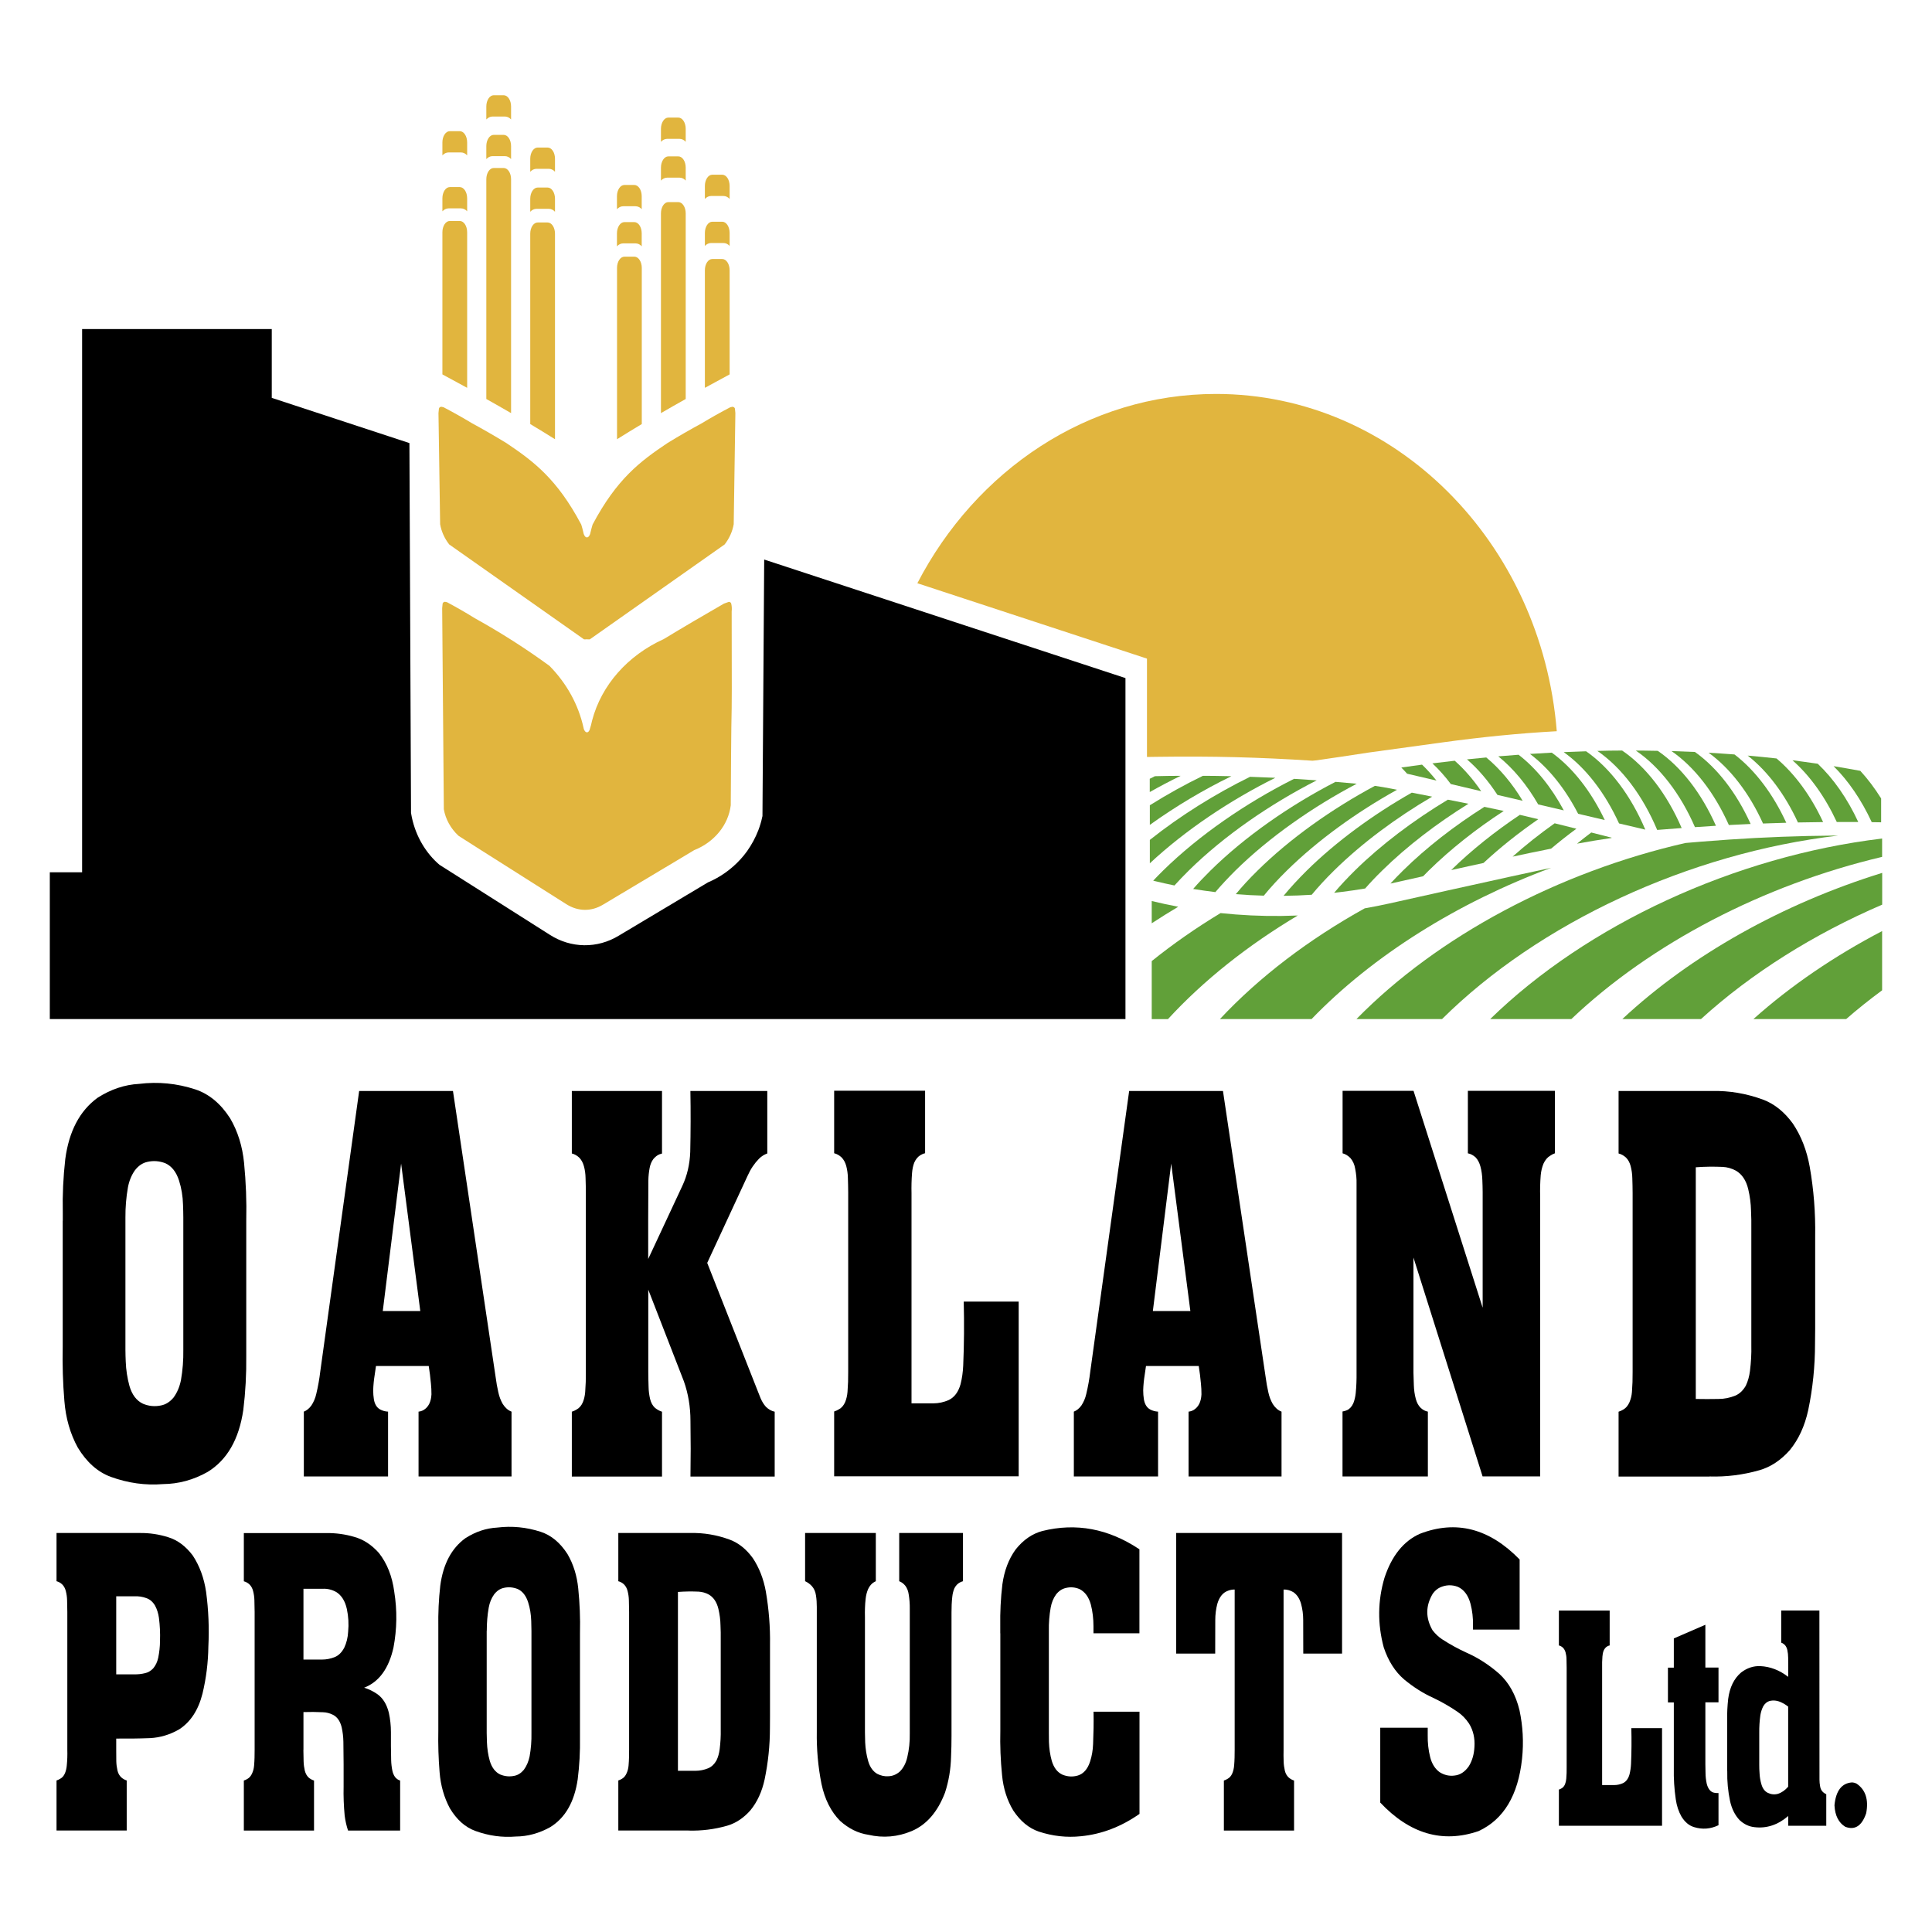 <?xml version="1.0" encoding="UTF-8"?>
<svg id="Layer_1" xmlns="http://www.w3.org/2000/svg" version="1.1" viewBox="0 0 256 256">
  <!-- Generator: Adobe Illustrator 29.2.1, SVG Export Plug-In . SVG Version: 2.1.0 Build 116)  -->
  <defs>
    <style>
      .st0 {
        fill: #e1b53e;
      }

      .st1, .st2 {
        fill-rule: evenodd;
      }

      .st2 {
        fill: #61a039;
      }
    </style>
  </defs>
  <path class="st2" d="M156.12,120.15c-1.17-.22-2.34-.48-3.51-.76v2.95c1.14-.75,2.32-1.48,3.51-2.19h0Z"/>
  <path class="st2" d="M152.61,127.34v7.7h2.15c4.73-5.15,10.61-9.8,17.2-13.73-.73.03-1.47.05-2.2.06-2.68.03-5.36-.1-8.03-.38-3.23,1.95-6.29,4.08-9.12,6.36h0Z"/>
  <path class="st2" d="M161.64,135.03h12.15c8.15-8.45,19.4-15.45,31.74-20.04l-5.59,1.21c-.07.02-.14.03-.21.05-2.61.57-5.21,1.14-7.81,1.72l-7.81,1.74c-1.09.24-2.18.46-3.28.65-7.38,4.1-13.96,9.08-19.19,14.68h0Z"/>
  <path class="st2" d="M179.73,135.03h11.35c12.83-12.73,32.7-21.99,52.49-24.31-.17,0-.35,0-.52,0-2.34.02-4.68.07-7.01.16-2.32.09-4.65.21-6.96.37-1.21.08-2.41.17-3.62.27-.71.06-1.42.12-2.13.18-16.8,3.83-32.82,12.33-43.59,23.33h0Z"/>
  <path class="st2" d="M197.48,135.03h10.73c10.56-10.03,25.5-17.79,41.18-21.49v-2.43c-19.53,2.34-39.11,11.42-51.92,23.91h0Z"/>
  <path class="st2" d="M214.97,135.03h10.42c6.67-6.07,14.96-11.27,24.01-15.16v-4.21c-13.12,4.06-25.34,10.88-34.43,19.37h0Z"/>
  <path class="st2" d="M232.34,135.03h12.29c1.51-1.32,3.11-2.59,4.76-3.81v-7.85c-6.31,3.3-12.11,7.24-17.05,11.66h0Z"/>
  <path class="st2" d="M184.26,117.07s.03,0,.05-.01l4.26-.95c.25-.25.5-.51.76-.77,2.88-2.83,6.28-5.51,9.92-7.88-.02,0-.05-.01-.07-.02-.57-.13-1.14-.25-2.49-.53-3.95,2.5-7.66,5.37-10.76,8.42-.59.58-1.15,1.16-1.67,1.72h0Z"/>
  <path class="st2" d="M192.28,115.29c1.01-.22,1.99-.44,2.59-.57.57-.12,1.13-.25,1.7-.37,2.2-2.05,4.66-4,7.26-5.8-.82-.2-1.64-.4-2.44-.58-3.33,2.23-6.44,4.71-9.11,7.33h0Z"/>
  <path class="st2" d="M200.43,113.51c1.52-.33,3.04-.65,4.56-.95.18-.04.36-.07.54-.11,1.07-.9,2.19-1.79,3.35-2.64-.93-.24-1.9-.48-2.88-.72-1.97,1.4-3.85,2.88-5.58,4.43h0Z"/>
  <path class="st2" d="M208.96,111.79c1.52-.28,3.03-.53,4.55-.75.02-.01.03-.02.05-.04-.9-.23-1.8-.46-2.71-.69-.64.48-1.27.98-1.89,1.48h0Z"/>
  <g>
    <path class="st0" d="M121.55,77.28l30.43,9.99v13.03l1.49-.02c7.18-.1,13.33.06,20.45.52.27.02,7.35-1.07,7.41-1.08,1.07-.15,3.63-.5,9.75-1.34,5.23-.72,10.26-1.22,15.2-1.49-2.01-25.04-21.45-44.69-45.15-44.69-17,0-31.82,10.12-39.58,25.09h0Z"/>
    <path class="st2" d="M248,108.94c.42,0,.84.01,1.26.02v-3.16c-.84-1.35-1.77-2.58-2.76-3.66-1.18-.22-2.36-.42-3.54-.62,1.97,1.95,3.69,4.48,5.05,7.41h0Z"/>
    <path class="st2" d="M243.38,108.92c.95,0,1.9,0,2.85,0-1.43-3.09-3.27-5.73-5.37-7.72-1.11-.16-2.23-.32-3.35-.46,2.31,2.03,4.32,4.84,5.87,8.17h0Z"/>
    <path class="st2" d="M238.24,108.98c1.11-.02,2.22-.04,3.33-.05-1.61-3.48-3.74-6.38-6.17-8.43-1.27-.14-2.55-.27-3.82-.38,2.64,2.07,4.94,5.14,6.66,8.87h0Z"/>
    <path class="st2" d="M233.62,109.12c.28-.01.56-.02.84-.03.75-.03,1.49-.05,2.23-.07-1.76-3.83-4.14-6.97-6.86-9.05-1.14-.09-2.29-.16-3.43-.23,2.88,2.09,5.39,5.36,7.21,9.38h0Z"/>
    <path class="st2" d="M229.09,109.32c.96-.05,1.92-.1,2.88-.14-1.86-4.11-4.43-7.44-7.38-9.54-1.04-.05-2.07-.09-3.11-.12,3.05,2.11,5.7,5.54,7.6,9.79h0Z"/>
    <path class="st2" d="M224.59,109.6c.79-.06,1.53-.11,2.14-.14.21-.01.42-.03.64-.04-1.91-4.32-4.61-7.81-7.71-9.93-.61-.01-1.22-.02-1.83-.03-.36,0-.72,0-1.07,0,3.16,2.15,5.91,5.72,7.83,10.14h0Z"/>
    <path class="st2" d="M219.58,109.97c.81-.06,2-.15,3.25-.25-1.93-4.48-4.7-8.1-7.89-10.27-1.09,0-2.19.02-3.28.05,3.22,2.22,6,5.9,7.92,10.46h0Z"/>
    <path class="st2" d="M210.16,99.55c-.99.03-1.98.07-2.96.11,2.92,2.08,5.47,5.38,7.33,9.45l3.48.82c-1.91-4.51-4.66-8.16-7.84-10.38h0Z"/>
    <path class="st2" d="M205.62,99.73c-.96.05-1.93.11-2.89.17,2.47,1.86,4.67,4.6,6.38,7.93l3.53.83c-1.81-3.81-4.24-6.92-7.02-8.93h0Z"/>
    <path class="st2" d="M201.2,100.01c-.89.07-1.78.14-2.67.21,1.99,1.6,3.79,3.77,5.29,6.37l3.39.79c-1.64-3.07-3.69-5.6-6-7.38h0Z"/>
    <path class="st2" d="M196.93,100.37c-.85.08-1.7.16-2.55.25,1.48,1.27,2.84,2.87,4.04,4.71l3.34.78c-1.39-2.31-3.03-4.26-4.83-5.75h0Z"/>
    <path class="st2" d="M192.77,100.8c-.99.11-1.98.23-2.97.35.86.81,1.68,1.72,2.44,2.74l4.03.95c-1.06-1.55-2.24-2.91-3.5-4.03h0Z"/>
    <path class="st2" d="M188.42,101.32c-.92.12-1.83.25-2.74.38.26.26.52.54.77.82l3.89.91c-.61-.76-1.24-1.47-1.91-2.11h0Z"/>
    <path class="st2" d="M156.43,102.8c-1.13,0-2.26.02-3.4.05-.23.11-.45.22-.68.34v1.76c1.35-.76,2.71-1.48,4.08-2.14h0Z"/>
    <path class="st2" d="M163.15,102.85c-.74-.02-1.48-.03-2.22-.04-.51,0-1.03-.01-1.54-.01-2.37,1.15-4.73,2.46-7.03,3.9v2.6c3.4-2.44,7.09-4.64,10.79-6.44h0Z"/>
    <path class="st2" d="M168.96,103.06c-.1,0-.2-.01-.3-.01-1.01-.05-2.01-.09-3.02-.12-4.62,2.27-9.23,5.14-13.28,8.36v3.1c4.71-4.39,10.63-8.35,16.61-11.32h0Z"/>
    <path class="st2" d="M152.8,116.69l.23.06c.86.21,1.72.4,2.59.58.59-.65,1.22-1.31,1.9-1.98,4.68-4.61,10.77-8.8,16.95-11.95-1-.07-2-.14-3-.2-6.32,3.17-12.56,7.45-17.35,12.15-.46.45-.9.9-1.31,1.34h0Z"/>
    <path class="st2" d="M158.1,117.79c.98.16,1.96.3,2.94.42.79-.93,1.68-1.88,2.66-2.86,4.46-4.39,10.2-8.41,16.07-11.5-.94-.09-1.88-.17-2.81-.25-6.05,3.12-11.98,7.24-16.56,11.75-.84.83-1.61,1.64-2.3,2.44h0Z"/>
    <path class="st2" d="M163.75,118.48c1.23.1,2.47.17,3.71.2.88-1.08,1.9-2.19,3.06-3.33,4.09-4.02,9.24-7.73,14.59-10.7-.24-.05-.49-.1-.75-.15-.76-.15-1.47-.27-2.18-.37-5.69,3.05-11.22,6.96-15.54,11.22-1.09,1.07-2.05,2.11-2.89,3.13h0Z"/>
    <path class="st2" d="M170.08,118.7h.02c1.24-.01,2.47-.06,3.71-.14.86-1.04,1.85-2.12,2.96-3.21,3.68-3.62,8.22-6.99,13-9.79-.82-.16-1.71-.33-2.7-.53-5.11,2.9-10,6.47-13.91,10.32-1.16,1.15-2.19,2.27-3.08,3.35h0Z"/>
    <path class="st2" d="M176.79,118.3c.28-.03.57-.06.85-.1,1.09-.13,2.17-.29,3.25-.47.68-.78,1.44-1.58,2.26-2.38,3.27-3.22,7.23-6.24,11.43-8.85-.76-.15-1.65-.33-2.73-.54-4.52,2.72-8.81,5.94-12.31,9.38-1.02,1.01-1.94,1.99-2.75,2.95h0Z"/>
    <path class="st1" d="M101.26,74.15l-.23,33.98-.04.17c-.12.59-.3,1.16-.51,1.72-.38.98-.88,1.9-1.47,2.74-.28.39-.58.76-.9,1.11-1.22,1.33-2.69,2.37-4.3,3.05l-11.8,7.05c-2.86,1.75-6.36,1.7-9.18-.12l-14.58-9.25-.29-.25c-1.82-1.68-3.05-3.98-3.48-6.53l-.02-.14v-.48s-.21-48.49-.21-48.49l-18.24-5.99v-9.12H10.88v71.98h-4.28v19.45h142.53v-45.18l-47.88-15.71h0Z"/>
    <path class="st0" d="M58.35,53.99c.12,0,.23,0,.35-.01,0,0-.01,0-.02,0-.11-.04-.23-.03-.32.02h0Z"/>
    <path class="st0" d="M58.81,107.22l-.22-26.64.06-.6c.03-.13.16-.23.31-.24l.28.06c1.25.67,2.48,1.37,3.68,2.12,3.45,1.91,6.75,4.02,9.89,6.31,2.29,2.33,3.84,5.16,4.51,8.2.03.2.11.38.26.53.1.1.27.1.38.01l.15-.21c.14-.43.26-.86.35-1.3,1.23-4.67,4.7-8.61,9.49-10.78,2.64-1.6,5.3-3.16,7.98-4.7l.65-.23c.15,0,.28.1.31.23.08.34.1.69.06,1.04.04,22.18,0,3.5-.12,25.68-.32,2.61-2.16,4.88-4.85,5.95l-1.08.65-11.01,6.58c-1.55.93-3.3.9-4.83-.06-12.4-7.85-13.35-8.46-14.3-9.07-1.04-.96-1.72-2.2-1.95-3.52h0Z"/>
    <path class="st0" d="M77.77,84.68l.05.04c.11,0,.22,0,.33,0l17.87-12.58c.62-.8,1.03-1.71,1.2-2.67l.22-14.73-.06-.6c-.03-.13-.16-.23-.32-.24l-.29.06c-1.28.67-2.54,1.37-3.77,2.12-1.55.84-3.07,1.71-4.56,2.63-3.6,2.41-6.71,4.74-9.92,10.8-.11.36-.2.72-.29,1.09-.03.2-.12.38-.26.53-.05.05-.13.07-.2.08-.07,0-.14-.03-.2-.08-.14-.15-.23-.34-.26-.53-.08-.37-.18-.73-.29-1.09-3.21-6.06-6.33-8.39-9.92-10.8-1.49-.91-3.01-1.79-4.56-2.63-1.23-.74-2.49-1.45-3.77-2.12l-.29-.06c-.16,0-.29.1-.32.24l-.06.6.22,14.73c.17.96.58,1.87,1.2,2.67l17.87,12.58c.11,0,.22,0,.33,0l.05-.04h0Z"/>
    <path class="st0" d="M58.62,42.87v6.74l3.28,1.78v-20.62c0-.83-.44-1.49-.98-1.49h-1.32c-.54,0-.98.67-.98,1.49v12.09h0Z"/>
    <path class="st0" d="M64.44,47.82v5.05c1.1.61,2.19,1.24,3.28,1.87v-15.02h0v-.85h0v-2.68h0v-12.44c0-.83-.44-1.49-.98-1.49h-1.32c-.54,0-.98.67-.98,1.49v12.43h0v2.68h0v.85h0v8.11h0Z"/>
    <path class="st0" d="M70.26,52.87v3.32c1.1.66,2.2,1.33,3.28,2.01v-27.23c0-.83-.44-1.49-.98-1.49h-1.32c-.54,0-.98.67-.98,1.49v21.89h0Z"/>
    <path class="st0" d="M96.68,42.87v6.74l-3.28,1.78v-15.58c0-.83.44-1.49.98-1.49h1.32c.54,0,.98.67.98,1.49v7.05h0Z"/>
    <path class="st0" d="M90.86,47.82v5.05c-1.1.61-2.19,1.24-3.28,1.87v-12.69h0v-.85h0v-2.68h0v-10.25c0-.83.44-1.49.98-1.49h1.32c.54,0,.98.67.98,1.49v10.23h0v2.68h0v.85h0v5.78h0Z"/>
    <path class="st0" d="M85.04,52.87v3.32c-1.1.66-2.2,1.33-3.28,2.01v-22.7c0-.83.44-1.49.98-1.49h1.32c.54,0,.98.67.98,1.49v17.36h0Z"/>
    <path class="st0" d="M58.62,28c.22-.24.51-.39.82-.39h1.64c.32,0,.61.15.82.39v-1.72c0-.83-.44-1.49-.98-1.49h-1.32c-.54,0-.98.67-.98,1.49v1.72h0Z"/>
    <path class="st0" d="M70.26,28.06c.22-.24.51-.39.82-.39h1.64c.32,0,.61.15.82.39v-1.72c0-.83-.44-1.49-.98-1.49h-1.32c-.54,0-.98.67-.98,1.49v1.72h0Z"/>
    <path class="st0" d="M81.75,32.64c.22-.24.51-.39.82-.39h1.64c.32,0,.61.15.82.39v-1.72c0-.83-.44-1.49-.98-1.49h-1.32c-.54,0-.98.67-.98,1.49v1.72h0Z"/>
    <path class="st0" d="M93.4,32.59c.22-.24.51-.39.82-.39h1.64c.32,0,.61.15.82.39v-1.72c0-.83-.44-1.49-.98-1.49h-1.32c-.54,0-.98.67-.98,1.49v1.72h0Z"/>
    <path class="st0" d="M93.4,26.36c.22-.24.51-.39.82-.39h1.64c.32,0,.61.15.82.39v-1.72c0-.83-.44-1.49-.98-1.49h-1.32c-.54,0-.98.67-.98,1.49v1.72h0Z"/>
    <path class="st0" d="M81.75,27.72c.22-.24.51-.39.82-.39h1.64c.32,0,.61.15.82.39v-1.72c0-.83-.44-1.49-.98-1.49h-1.32c-.54,0-.98.67-.98,1.49v1.72h0Z"/>
    <path class="st0" d="M70.26,22.76c.22-.24.51-.39.82-.39h1.64c.32,0,.61.15.82.39v-1.72c0-.83-.44-1.49-.98-1.49h-1.32c-.54,0-.98.67-.98,1.49v1.72h0Z"/>
    <path class="st0" d="M58.62,20.59c.22-.24.51-.39.82-.39h1.64c.32,0,.61.15.82.39v-1.72c0-.83-.44-1.49-.98-1.49h-1.32c-.54,0-.98.67-.98,1.49v1.72h0Z"/>
    <path class="st0" d="M64.44,21.08c.22-.24.51-.39.82-.39h1.64c.32,0,.61.15.82.39v-1.72c0-.83-.44-1.49-.98-1.49h-1.32c-.54,0-.98.67-.98,1.49v1.72h0Z"/>
    <path class="st0" d="M87.58,23.93c.22-.24.51-.39.82-.39h1.64c.32,0,.61.15.82.39v-1.72c0-.83-.44-1.49-.98-1.49h-1.32c-.54,0-.98.67-.98,1.49v1.72h0Z"/>
    <path class="st0" d="M87.58,18.79c.22-.24.51-.39.82-.39h1.64c.32,0,.61.15.82.39v-1.72c0-.83-.44-1.49-.98-1.49h-1.32c-.54,0-.98.67-.98,1.49v1.72h0Z"/>
    <path class="st0" d="M64.44,15.83c.22-.24.51-.39.82-.39h1.64c.32,0,.61.15.82.39v-1.72c0-.83-.44-1.49-.98-1.49h-1.32c-.54,0-.98.67-.98,1.49v1.72h0Z"/>
  </g>
  <g>
    <path class="st1" d="M8.31,161.76v16.68c-.05,2.4.02,4.8.22,7.19.18,2.28.77,4.34,1.77,6.17,1.18,1.95,2.64,3.25,4.38,3.89,2.28.83,4.59,1.15,6.93.96,2.05-.02,4.02-.55,5.9-1.61,2.59-1.59,4.16-4.33,4.73-8.22.29-2.37.42-4.76.39-7.16v-17.9c.06-2.56-.04-5.12-.29-7.68-.22-2.2-.83-4.16-1.84-5.89-1.25-1.95-2.79-3.23-4.62-3.84-2.45-.8-4.93-1.04-7.45-.73-1.91.1-3.75.72-5.5,1.84-2.37,1.73-3.79,4.44-4.28,8.12-.27,2.37-.38,4.74-.33,7.11v1.06h0ZM16.62,161.34c-.01-1.35.1-2.68.33-4,.16-.86.47-1.62.92-2.26.47-.61,1.01-.98,1.64-1.12.81-.19,1.61-.13,2.41.18.83.38,1.43,1.14,1.8,2.28.32,1,.5,2.07.53,3.19.02.57.04,1.14.04,1.71v17.54c.02,1.35-.08,2.68-.31,4-.18.9-.51,1.68-.99,2.33-.48.57-1.03.92-1.66,1.04-.81.17-1.61.1-2.39-.23-.85-.4-1.44-1.18-1.78-2.33-.29-1.06-.46-2.14-.5-3.27-.02-.5-.04-1.01-.04-1.53v-17.54h0Z"/>
    <path class="st1" d="M40.26,195.64h11.16v-8.59c-.37-.02-.72-.11-1.05-.29-.44-.24-.72-.69-.83-1.35-.06-.38-.09-.78-.09-1.19.02-.69.09-1.38.2-2.05l.17-1.17h6.99c.12.76.22,1.54.29,2.33.05.47.07.94.07,1.43-.05,1-.4,1.69-1.05,2.08-.22.12-.44.19-.66.21v8.59h12.32v-8.59c-.45-.17-.84-.51-1.16-1.01-.27-.47-.47-.99-.59-1.56-.15-.64-.26-1.3-.35-1.97l-5.66-37.95h-12.43l-5.15,37.15c-.12,1.02-.3,2.02-.53,2.98-.13.59-.36,1.11-.66,1.56-.28.38-.61.65-.99.8v8.59h0ZM50.72,173.72l2.43-19.54,2.54,19.54h-4.97Z"/>
    <path class="st1" d="M87.72,144.56h-11.95v8.28c.36.09.68.27.97.54.29.29.5.67.63,1.14.14.5.21,1.03.22,1.58.02.66.04,1.32.04,2v23.69c.01.88-.02,1.77-.09,2.67-.04.48-.14.93-.31,1.35-.2.45-.47.77-.83.96-.2.12-.4.22-.63.29v8.59h11.95v-8.59c-.33-.1-.64-.28-.94-.52-.31-.29-.52-.68-.64-1.17-.12-.52-.19-1.05-.2-1.61-.02-.66-.04-1.31-.04-1.97v-10.9l4.71,12.12c.59,1.66.88,3.42.88,5.27.04,2.46.04,4.91,0,7.37h11.16v-8.59c-.42-.09-.8-.3-1.16-.65-.28-.31-.51-.68-.7-1.12l-.28-.7-6.8-17.25,5.35-11.54c.4-.9.91-1.65,1.51-2.26.33-.33.7-.56,1.1-.7v-8.28h-10.19c.05,2.7.04,5.39-.02,8.07-.06,1.64-.41,3.15-1.05,4.51l-4.52,9.68c-.01-3.46,0-6.93.02-10.4.01-.57.07-1.12.17-1.66.09-.47.25-.86.5-1.19.25-.29.51-.5.81-.62l.33-.1v-8.28h0Z"/>
    <path class="st1" d="M134.98,195.64v-23.17h-7.28c.07,2.84.05,5.66-.07,8.48-.04.85-.15,1.67-.35,2.46-.29,1.04-.82,1.74-1.56,2.1-.66.29-1.34.44-2.02.44h-2.92v-27.86c-.02-.88,0-1.76.07-2.65.04-.5.13-.96.29-1.38.2-.45.47-.78.81-.99.2-.12.4-.21.63-.26v-8.28h-12.05v8.28c.36.09.68.27.97.54.29.29.5.67.63,1.14.13.5.21,1.03.22,1.58.02.66.04,1.32.04,2v23.69c.01.88-.02,1.77-.09,2.67-.04.48-.14.93-.31,1.35-.2.45-.47.77-.83.96-.2.12-.4.22-.63.29v8.59h24.46Z"/>
    <path class="st1" d="M142.29,195.64h11.16v-8.59c-.37-.02-.72-.11-1.05-.29-.44-.24-.72-.69-.83-1.35-.06-.38-.09-.78-.09-1.19.02-.69.09-1.38.2-2.05l.17-1.17h6.99c.12.76.22,1.54.29,2.33.05.47.07.94.07,1.43-.05,1-.4,1.69-1.05,2.08-.22.12-.44.19-.66.21v8.59h12.32v-8.59c-.45-.17-.84-.51-1.16-1.01-.27-.47-.47-.99-.59-1.56-.15-.64-.26-1.3-.35-1.97l-5.66-37.95h-12.43l-5.15,37.15c-.12,1.02-.3,2.02-.53,2.98-.13.59-.36,1.11-.66,1.56-.28.38-.61.65-.99.8v8.59h0ZM152.76,173.72l2.43-19.54,2.54,19.54h-4.97Z"/>
    <path class="st1" d="M177.89,195.64h11.31v-8.59c-.36-.07-.68-.24-.97-.52-.29-.29-.5-.68-.63-1.17-.16-.59-.24-1.2-.26-1.84-.02-.54-.04-1.07-.05-1.61v-15.28l9.16,29h7.63v-37.1c-.03-.93,0-1.86.07-2.78.05-.55.17-1.07.37-1.56.22-.48.52-.84.9-1.06.2-.14.4-.24.61-.31v-8.28h-11.53v8.28c.37.07.71.25,1.03.54.29.31.5.71.63,1.19.16.59.24,1.2.26,1.84.02.52.04,1.04.04,1.56v15.33l-9.16-28.74h-9.4v8.28c.38.1.72.31,1.03.62.33.38.55.86.64,1.43.13.66.2,1.33.18,2.02v25.01c.01.9-.02,1.8-.11,2.7-.05.47-.15.91-.31,1.32-.2.45-.47.76-.83.93-.2.09-.4.15-.61.18v8.59h0Z"/>
    <path class="st1" d="M226.52,195.64c2.23.07,4.44-.21,6.62-.83,1.48-.43,2.82-1.31,4.01-2.65,1.18-1.44,1.99-3.21,2.45-5.32.6-2.87.9-5.8.9-8.79.01-.66.02-1.32.02-2v-12.25c.05-3.1-.19-6.16-.72-9.18-.39-2.18-1.13-4.09-2.23-5.73-1.13-1.56-2.45-2.62-3.97-3.19-2.22-.81-4.47-1.19-6.75-1.14h-12.38v8.28c.36.09.68.27.98.54.29.29.5.67.62,1.14.13.5.21,1.03.22,1.58.02.66.04,1.32.04,2v23.69c.01.88-.02,1.77-.09,2.67-.04.48-.15.93-.33,1.35-.2.45-.47.77-.81.96-.2.12-.4.22-.63.29v8.59h12.05ZM224.7,185.39v-30.72c1.19-.09,2.38-.1,3.57-.05.6.03,1.18.2,1.73.49.82.47,1.37,1.29,1.65,2.46.22.93.35,1.89.37,2.85.04.81.05,1.62.04,2.41v15.41c.03,1.14-.04,2.28-.18,3.42-.09.71-.27,1.36-.55,1.95-.37.64-.83,1.08-1.4,1.32-.72.29-1.46.44-2.21.44-1.01.02-2.01.02-3.02,0h0Z"/>
    <path class="st1" d="M15.4,231.87v-1.5c1.5.01,2.99,0,4.49-.06,1.33-.07,2.62-.45,3.85-1.16,1.5-.97,2.54-2.55,3.09-4.73.49-2.03.75-4.11.78-6.25.12-2.43.02-4.84-.3-7.23-.27-1.84-.86-3.45-1.77-4.83-.93-1.23-2.01-2.04-3.25-2.42-1.23-.39-2.47-.57-3.73-.56H7.49v6.39c.27.07.53.21.75.42.23.23.39.52.48.88.1.39.16.79.17,1.22.02.51.03,1.02.03,1.54v18.28c.02.68,0,1.37-.07,2.06-.03.37-.11.72-.24,1.04-.15.35-.36.59-.64.74-.15.09-.31.17-.48.22v6.63h9.3v-6.63c-.26-.08-.49-.21-.71-.4-.25-.23-.42-.53-.51-.9-.09-.4-.15-.81-.16-1.24,0-.51-.01-1.01-.01-1.52h0ZM15.4,221.87v-10.35h2.41c.54-.03,1.07.05,1.59.24.46.16.85.49,1.15,1,.26.49.43,1.03.51,1.62.13,1.01.18,2.04.14,3.06,0,.75-.09,1.48-.23,2.2-.12.57-.35,1.05-.68,1.44-.32.33-.68.54-1.06.62-.48.12-.97.17-1.46.16h-2.37Z"/>
    <path class="st1" d="M40.21,231.87v-5.01c.86-.03,1.72-.02,2.58.02.46.01.91.13,1.33.34.57.29.95.84,1.15,1.64.14.63.22,1.28.23,1.94.03,1.98.04,3.95.03,5.93-.03,1.28.02,2.56.14,3.85.09.69.24,1.36.45,1.98h6.9v-6.63c-.25-.07-.47-.22-.67-.46-.16-.23-.28-.49-.35-.8-.1-.48-.16-.97-.17-1.46-.03-1.23-.04-2.46-.03-3.68,0-.88-.09-1.75-.28-2.6-.27-1.08-.76-1.89-1.48-2.42-.57-.4-1.16-.69-1.79-.88,1.98-.77,3.27-2.55,3.89-5.33.46-2.44.5-4.91.1-7.39-.27-2.03-.94-3.74-2.03-5.13-.97-1.09-2.07-1.81-3.29-2.14-1.19-.35-2.4-.51-3.62-.5h-10.99v6.39c.27.07.53.21.75.42.23.23.39.52.48.88.1.39.16.79.17,1.22.02.51.03,1.02.03,1.54v18.28c0,.68-.01,1.37-.07,2.06-.03.37-.11.72-.26,1.04-.15.35-.36.59-.62.74-.15.09-.31.17-.48.22v6.63h9.3v-6.63c-.26-.08-.5-.21-.72-.4-.24-.23-.4-.53-.5-.9-.09-.4-.15-.81-.16-1.24-.02-.51-.03-1.01-.03-1.52h0ZM40.21,219.91v-9.39h2.56c.62-.03,1.23.12,1.8.44.7.45,1.16,1.2,1.39,2.24.21.99.27,2,.17,3.02-.04.76-.21,1.46-.51,2.1-.33.63-.76,1.05-1.28,1.26-.54.21-1.09.32-1.65.32h-2.48Z"/>
    <path class="st1" d="M58.08,216.41v12.88c-.04,1.86.02,3.71.17,5.55.14,1.76.6,3.35,1.36,4.77.91,1.51,2.03,2.51,3.38,3,1.76.64,3.54.89,5.35.74,1.58-.01,3.1-.43,4.56-1.24,2-1.23,3.21-3.34,3.65-6.35.23-1.83.33-3.67.3-5.53v-13.82c.05-1.98-.03-3.95-.23-5.93-.17-1.7-.64-3.21-1.42-4.55-.97-1.51-2.15-2.5-3.56-2.96-1.89-.61-3.81-.8-5.75-.56-1.48.08-2.89.55-4.24,1.42-1.83,1.34-2.93,3.42-3.31,6.27-.21,1.83-.29,3.66-.26,5.49v.82h0ZM64.5,216.09c0-1.04.08-2.07.26-3.08.12-.67.36-1.25.71-1.74.36-.47.78-.75,1.26-.86.62-.15,1.24-.1,1.86.14.64.29,1.11.88,1.39,1.76.25.77.38,1.6.41,2.46.02.44.03.88.03,1.32v13.54c.02,1.04-.06,2.07-.24,3.08-.14.69-.4,1.3-.77,1.8-.37.44-.79.71-1.28.8-.62.13-1.24.07-1.85-.18-.65-.31-1.11-.91-1.38-1.8-.23-.81-.35-1.66-.38-2.52-.02-.39-.03-.78-.03-1.18v-13.54h0Z"/>
    <path class="st1" d="M91.23,242.56c1.72.05,3.43-.16,5.11-.64,1.14-.33,2.18-1.01,3.09-2.04.91-1.11,1.54-2.48,1.89-4.11.46-2.22.7-4.48.7-6.79,0-.51.01-1.02.01-1.54v-9.45c.04-2.39-.15-4.75-.55-7.09-.3-1.68-.88-3.16-1.72-4.43-.87-1.2-1.89-2.02-3.07-2.46-1.71-.63-3.45-.92-5.21-.88h-9.55v6.39c.27.07.53.21.75.42.23.23.39.52.48.88.1.39.16.79.17,1.22.02.51.03,1.02.03,1.54v18.28c0,.68-.01,1.37-.07,2.06-.03.37-.11.72-.26,1.04-.15.35-.36.59-.62.74-.15.09-.31.17-.48.22v6.63h9.3ZM89.83,234.65v-23.71c.92-.07,1.84-.08,2.75-.04.46.03.91.15,1.33.38.63.36,1.06.99,1.28,1.9.17.72.27,1.46.28,2.2.03.63.04,1.25.03,1.86v11.9c.02.88-.03,1.76-.14,2.64-.07.55-.21,1.05-.43,1.5-.28.49-.64.83-1.08,1.02-.56.23-1.13.34-1.7.34-.78.01-1.55.01-2.33,0h0Z"/>
    <path class="st1" d="M106.69,209.52c.32.15.62.36.88.64.29.32.48.73.55,1.24.08.51.11,1.01.11,1.52v16.5c-.04,2.36.17,4.68.62,6.95.43,2.04,1.25,3.68,2.47,4.91,1.15,1.03,2.39,1.64,3.75,1.84,1.95.45,3.87.29,5.75-.5,1.96-.84,3.43-2.54,4.4-5.09.49-1.51.76-3.09.8-4.75.04-.91.06-1.82.06-2.74v-16.36c0-.69.02-1.39.1-2.08.04-.4.13-.78.28-1.14.19-.37.44-.63.74-.78.12-.07.26-.12.4-.16v-6.39h-8.45v6.39c.3.11.57.31.81.6.24.32.39.71.45,1.16.1.61.15,1.24.14,1.88v16.56c.02,1.07-.09,2.11-.33,3.12-.18.79-.51,1.42-.99,1.9-.46.4-.97.61-1.52.62-.5.04-.99-.07-1.48-.32-.56-.33-.96-.89-1.19-1.68-.23-.8-.36-1.63-.4-2.48-.02-.44-.03-.88-.03-1.32v-15.28c-.02-.81,0-1.62.09-2.42.05-.47.16-.9.33-1.3.21-.44.48-.75.82-.94l.2-.1v-6.39h-9.37v6.39h0Z"/>
    <path class="st1" d="M132.55,216.41v12.88c-.05,1.99.03,3.97.23,5.95.17,1.76.67,3.32,1.49,4.67.93,1.4,2.05,2.33,3.36,2.78,1.85.61,3.71.82,5.61.62,2.73-.27,5.31-1.25,7.75-2.96v-13.54h-6.09c.03,1.43,0,2.86-.06,4.29-.03.81-.16,1.59-.4,2.32-.32.99-.86,1.6-1.6,1.84-.7.21-1.4.17-2.09-.12-.65-.31-1.11-.91-1.38-1.8-.23-.81-.35-1.66-.38-2.52,0-.39-.01-.78-.01-1.18v-13.54c-.02-1.04.06-2.07.24-3.08.12-.67.36-1.25.71-1.74.37-.47.8-.75,1.28-.86.62-.16,1.23-.11,1.83.14.72.36,1.22,1.04,1.5,2.04.24.93.35,1.9.35,2.88v.94h6.09v-11.13c-4.11-2.74-8.4-3.54-12.88-2.42-1.33.36-2.51,1.17-3.52,2.44-.93,1.28-1.51,2.82-1.76,4.63-.22,1.83-.31,3.68-.28,5.55v.94h0Z"/>
    <path class="st1" d="M163.6,210.62v21.25c0,.68-.01,1.37-.07,2.06-.03.37-.11.72-.24,1.04-.15.35-.36.59-.64.74-.15.09-.31.17-.48.22v6.63h9.3v-6.63c-.26-.08-.49-.21-.71-.4-.25-.23-.42-.53-.51-.9-.09-.4-.15-.81-.16-1.24-.02-.51-.02-1.01-.01-1.52v-21.25c.44-.01.87.1,1.28.34.49.33.84.85,1.04,1.56.19.69.28,1.41.28,2.14,0,1.48.01,2.96.01,4.45h5.14v-15.98h-21.98v15.98h5.17c0-1.48,0-2.96.01-4.45,0-.73.09-1.45.27-2.14.27-.92.74-1.5,1.42-1.74.28-.11.58-.16.88-.16h0Z"/>
    <path class="st1" d="M182.86,238.82c3.93,4.18,8.28,5.45,13.06,3.81,3.32-1.54,5.24-4.73,5.76-9.59.23-2.18.11-4.32-.34-6.43-.5-2.06-1.41-3.67-2.71-4.85-1.33-1.16-2.75-2.08-4.24-2.74-1.13-.51-2.22-1.11-3.29-1.8-.47-.31-.9-.71-1.28-1.2-.94-1.63-.93-3.24.03-4.85.27-.37.59-.65.95-.82.79-.36,1.58-.39,2.39-.08.8.37,1.36,1.12,1.66,2.24.24.92.35,1.87.33,2.84v.58h6.18v-9.29c-4.02-4.13-8.43-5.26-13.23-3.4-2.16.97-3.72,2.92-4.68,5.83-.9,3.04-.93,6.11-.1,9.21.6,1.8,1.5,3.22,2.7,4.25,1.22,1.01,2.5,1.83,3.85,2.44,1.1.52,2.17,1.13,3.21,1.84.59.39,1.1.91,1.55,1.58.55.89.79,1.93.71,3.1-.05.96-.29,1.81-.74,2.54-.52.75-1.15,1.16-1.9,1.24-.68.09-1.33-.05-1.96-.44-.6-.43-1.03-1.09-1.26-1.98-.24-.95-.35-1.93-.33-2.94v-.98h-6.29v9.89h0Z"/>
    <path class="st1" d="M220.23,241.92v-12.93h-4.07c.04,1.58.03,3.16-.04,4.74-.02.47-.09.93-.2,1.38-.16.58-.46.97-.87,1.17-.37.16-.75.25-1.13.25h-1.63v-15.56c-.01-.49,0-.98.04-1.48.02-.28.07-.54.16-.77.11-.25.26-.43.45-.55.11-.07.23-.12.35-.14v-4.62h-6.73v4.62c.2.05.38.15.54.3.16.16.28.38.35.64.07.28.12.57.12.88.01.37.02.74.02,1.12v13.22c0,.49,0,.99-.05,1.49-.02.27-.08.52-.17.75-.11.25-.26.43-.46.54-.11.07-.23.12-.35.16v4.79h13.66Z"/>
    <path class="st1" d="M225.97,215.29l-4.18,1.81v3.87h-.78v4.61h.78v8.69c-.03,1.4.06,2.79.26,4.16.12.84.37,1.6.75,2.27.45.73,1,1.2,1.67,1.4,1.1.34,2.18.26,3.24-.25v-4.26c-.19,0-.38,0-.56-.04-.24-.04-.45-.17-.63-.39-.17-.22-.29-.49-.37-.81-.1-.47-.16-.96-.16-1.45-.01-.38-.02-.75-.02-1.12v-8.21h1.74v-4.61h-1.74v-5.68h0Z"/>
    <path class="st1" d="M228.87,234.68c-.03,1.35.1,2.67.37,3.97.23,1.03.65,1.87,1.26,2.52.6.56,1.27.87,1.99.94,1.6.19,3.09-.3,4.46-1.48v1.29h5.04v-4.17c-.19-.09-.37-.21-.52-.38-.16-.18-.26-.42-.3-.7-.05-.28-.08-.56-.08-.85v-.77s-.01-21.65-.01-21.65h-5.06v4.26c.18.06.35.17.5.33.15.17.25.39.31.64.07.34.11.68.11,1.03.01.85.02,1.69,0,2.53-1.15-.89-2.38-1.36-3.69-1.42-.9-.04-1.75.24-2.54.84-.95.81-1.52,1.98-1.72,3.52-.1.92-.15,1.84-.13,2.78v6.76h0ZM233.11,233.86v-4.24c-.01-.8.04-1.59.15-2.36.07-.42.2-.82.38-1.17.22-.37.5-.6.83-.7.54-.13,1.07-.06,1.59.2.31.14.6.32.88.54v10.62c-.4.46-.85.78-1.35.94-.46.13-.91.08-1.35-.13-.4-.2-.68-.57-.84-1.12-.14-.47-.23-.97-.25-1.48-.03-.36-.04-.72-.04-1.1h0Z"/>
    <path class="st1" d="M243.08,239.24c.07,1.34.55,2.28,1.43,2.82,1.28.48,2.2-.12,2.77-1.8.34-1.8-.08-3.1-1.26-3.91-.21-.11-.41-.16-.63-.17-1.35.1-2.12,1.1-2.31,3v.06h0Z"/>
  </g>
</svg>
